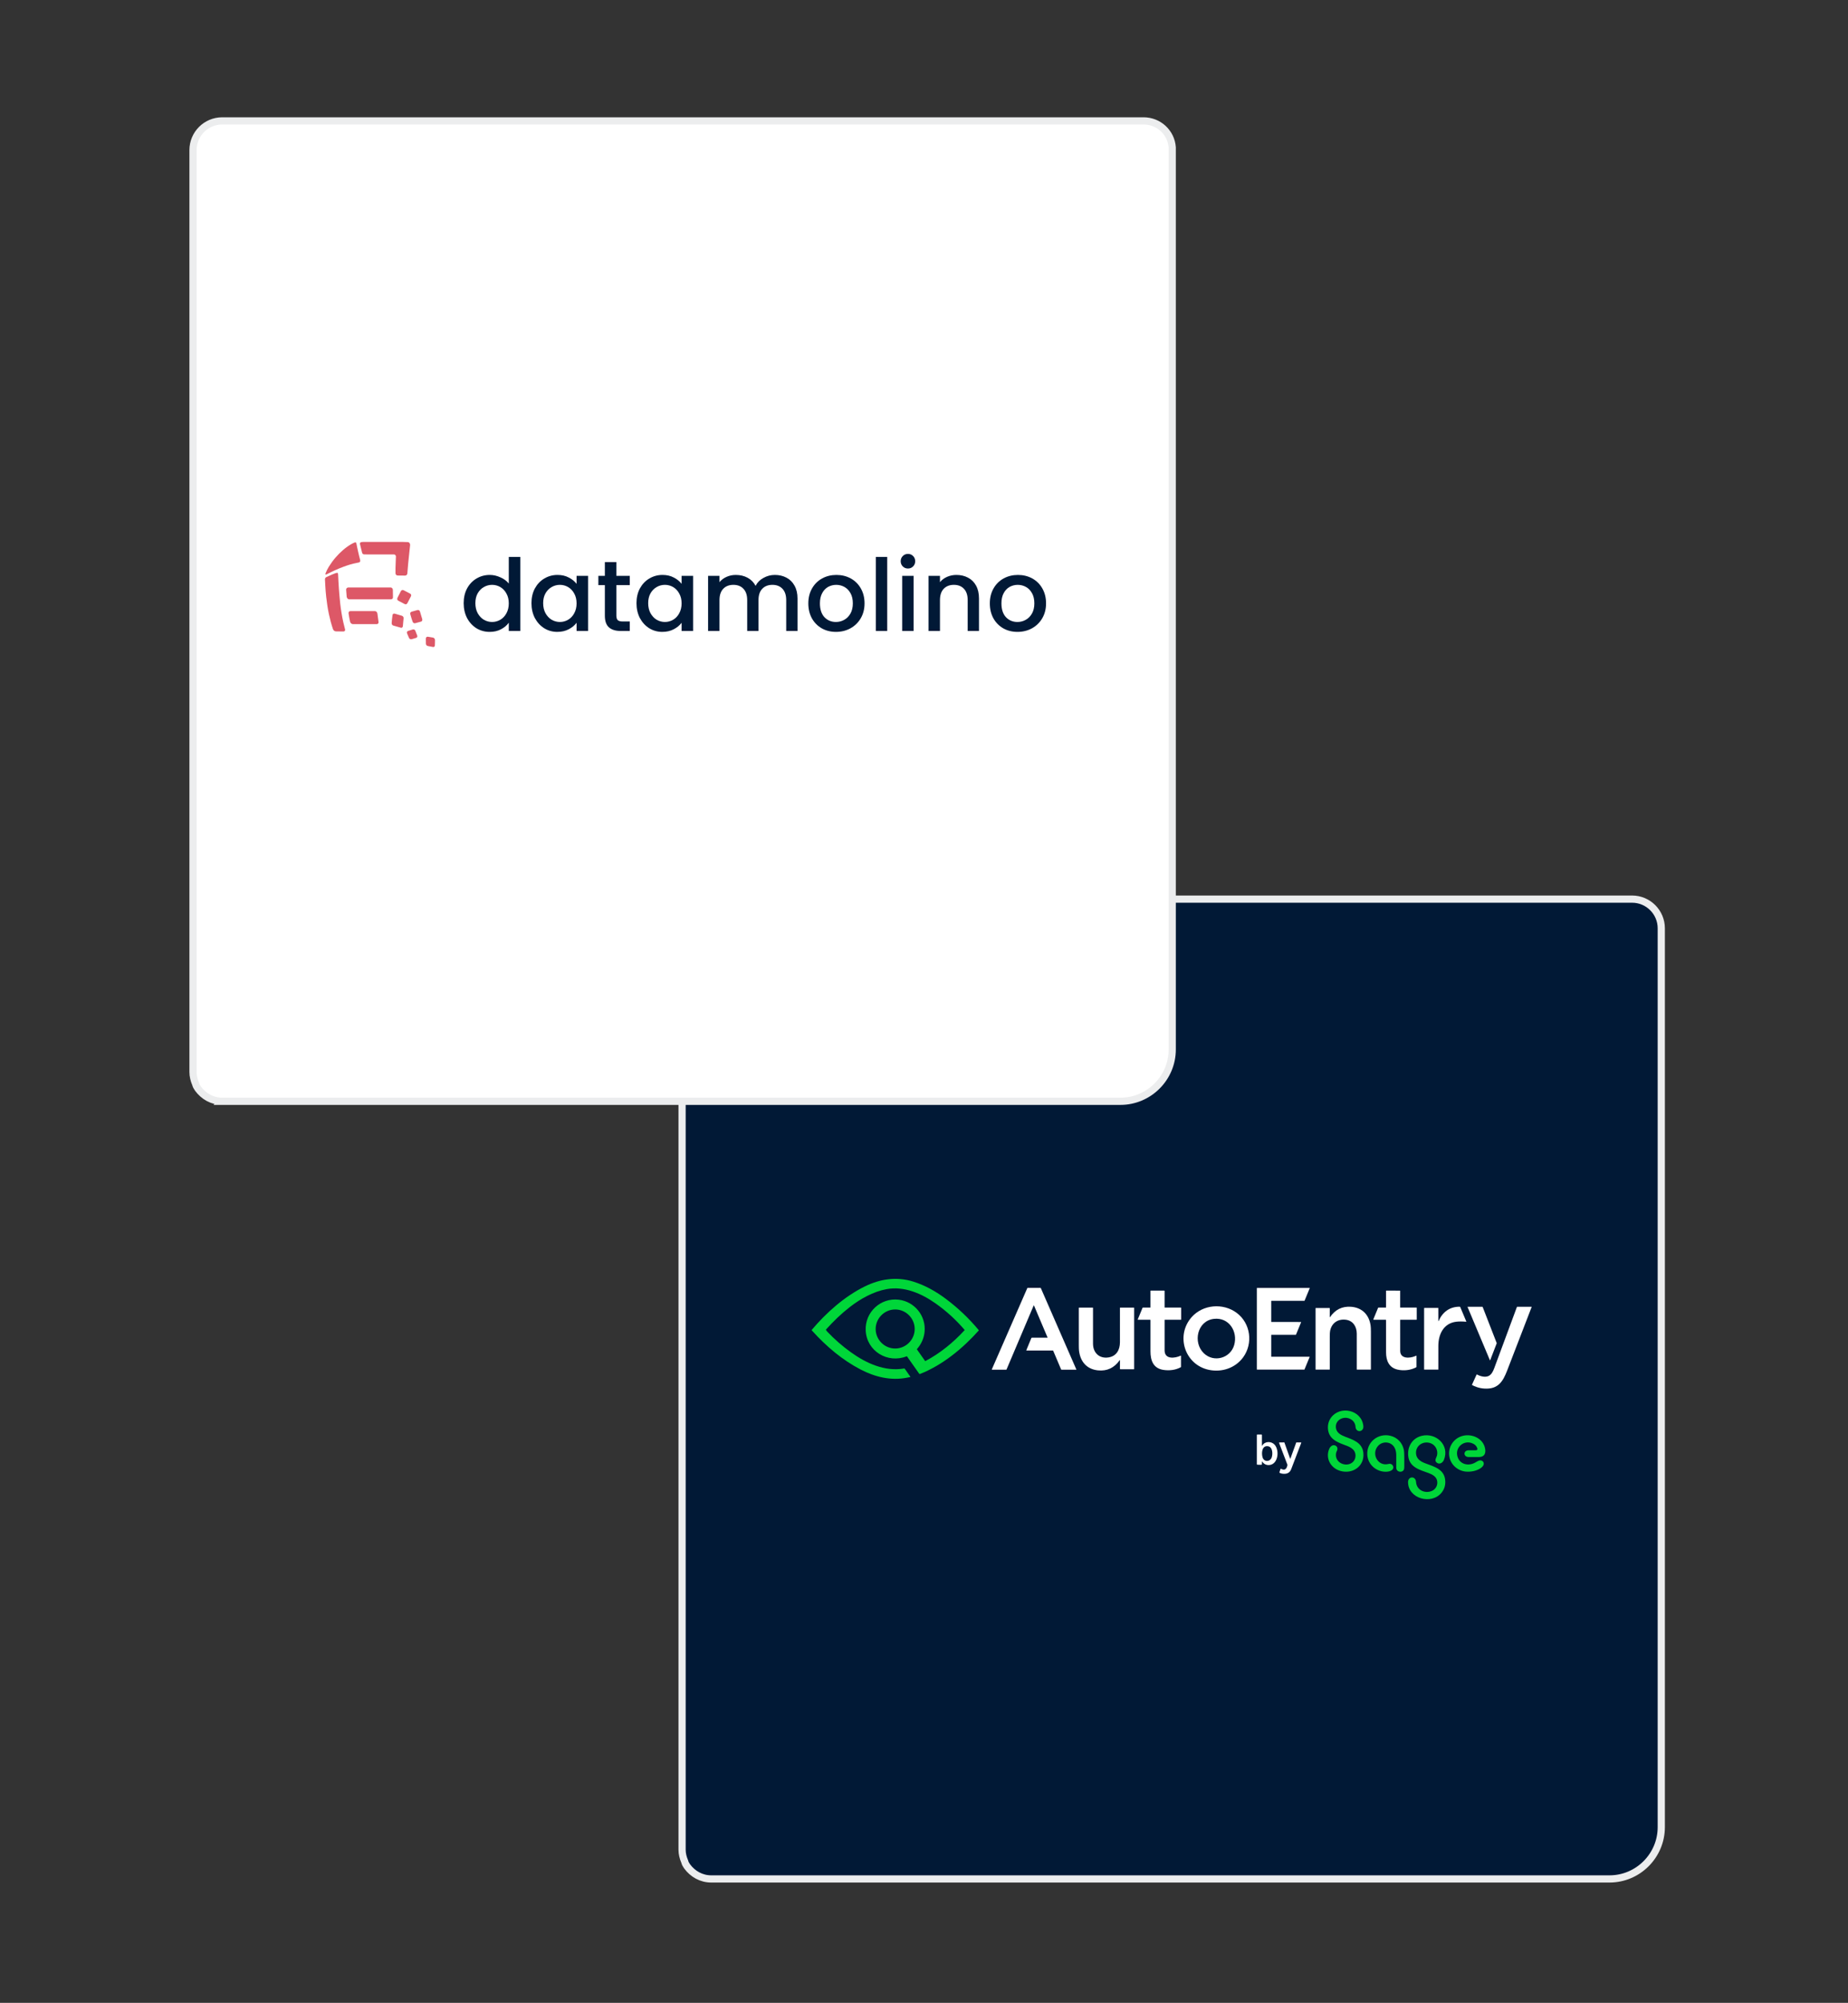 <?xml version="1.0" encoding="UTF-8"?>
<svg xmlns="http://www.w3.org/2000/svg" xmlns:xlink="http://www.w3.org/1999/xlink" xmlns:serif="http://www.serif.com/" width="385" height="417" viewBox="0 0 385 417" version="1.1" xml:space="preserve" style="fill-rule:evenodd;clip-rule:evenodd;">
    <rect x="0" y="0" width="385" height="417" fill="#333333" stroke="none"/>
    <path d="M142.667,387.646l-0.015,-0.059l-0.024,-0.055c-0.321,-0.75 -0.528,-1.591 -0.528,-2.413l-0,-191.839c-0,-3.354 2.726,-6.08 6.08,-6.08l191.839,0c3.355,0 6.081,2.726 6.081,6.08l0,187.129c0,5.945 -4.846,10.791 -10.791,10.791l-187.129,-0c-2.082,-0 -3.866,-1.035 -5.038,-2.624c-0.235,-0.355 -0.394,-0.606 -0.475,-0.93Z" style="fill:#011936;fill-rule:nonzero;stroke:#ecedee;stroke-width:1.5px;"></path>
    <path d="M215.391,271.804c-0.02,-0.016 -0.035,-0.013 -0.045,0.011l-5.651,13.316c-0.011,0.026 -0.035,0.043 -0.064,0.043l-2.951,0.001c-0.053,-0 -0.068,-0.024 -0.048,-0.072l7.383,-16.902c0.016,-0.035 0.05,-0.058 0.089,-0.058l2.676,0.003c0.027,-0 0.046,0.013 0.057,0.038l7.41,16.965c0.002,0.002 0.002,0.006 0.002,0.008c-0,0.01 -0.008,0.018 -0.018,0.018l-3.09,-0.001c-0.034,-0 -0.064,-0.02 -0.076,-0.05l-1.66,-3.917c-0.006,-0.016 -0.019,-0.023 -0.035,-0.023l-5.497,0.001c-0.03,-0 -0.054,-0.025 -0.054,-0.055c-0,-0.007 0.001,-0.015 0.004,-0.022l1.034,-2.508c0.02,-0.049 0.069,-0.082 0.123,-0.082l3.236,0c0.016,0 0.029,-0.012 0.029,-0.029c0,-0.004 0,-0.008 -0.002,-0.012c-0.932,-2.194 -1.866,-4.393 -2.798,-6.593c-0.015,-0.037 -0.033,-0.064 -0.054,-0.08Z" style="fill:#fff;fill-rule:nonzero;"></path>
    <path d="M264.84,277.947l-0,4.49c-0,0.021 0.016,0.038 0.037,0.038l7.925,0.006c0.021,0.002 0.038,0.018 0.038,0.038c-0,0.006 -0.001,0.01 -0.003,0.015l-1.071,2.601c-0.006,0.014 -0.02,0.023 -0.035,0.023l-9.85,-0.001c-0.021,-0 -0.038,-0.018 -0.038,-0.038l-0,-16.931c-0,-0.02 0.017,-0.038 0.038,-0.038l10.945,0.003c0.021,-0 0.038,0.016 0.038,0.037c0,0.006 -0.001,0.01 -0.003,0.015l-1.079,2.608c-0.007,0.013 -0.02,0.022 -0.036,0.022l-6.869,-0c-0.021,-0 -0.037,0.018 -0.037,0.038l-0,4.332c-0,0.021 0.016,0.038 0.037,0.038l6.154,0.001c0.021,-0 0.038,0.016 0.038,0.037c-0,0.006 -0.002,0.01 -0.004,0.015l-1.069,2.59c-0.005,0.014 -0.019,0.023 -0.034,0.023l-5.085,0c-0.021,0 -0.037,0.017 -0.037,0.038Z" style="fill:#fff;fill-rule:nonzero;"></path>
    <path d="M242.629,274.806c-0.008,3.314 -0.009,5.435 -0.003,6.361c0.015,1.943 2.197,1.627 3.341,1.09c0.049,-0.023 0.073,-0.008 0.073,0.046l-0,2.26c-0,0.045 -0.026,0.088 -0.066,0.11c-1.108,0.604 -2.438,0.733 -3.642,0.538c-2.088,-0.336 -2.648,-1.984 -2.65,-3.855c-0.002,-2.169 -0.002,-4.335 -0,-6.496c-0,-0.047 -0.04,-0.087 -0.088,-0.087l-2.529,-0c-0.021,-0 -0.039,-0.018 -0.039,-0.04c0,-0.005 0.001,-0.01 0.003,-0.015l1.008,-2.443c0.008,-0.019 0.023,-0.029 0.043,-0.029l1.566,-0c0.019,-0 0.035,-0.016 0.035,-0.035l-0,-3.432c-0,-0.038 0.031,-0.07 0.07,-0.07l2.785,0c0.049,0 0.089,0.041 0.089,0.09l0,3.412c0,0.019 0.016,0.035 0.035,0.035l3.363,-0c0.029,-0 0.052,0.024 0.052,0.052l0,2.431c0,0.025 -0.02,0.044 -0.043,0.044l-3.37,-0c-0.022,-0 -0.033,0.011 -0.033,0.033Z" style="fill:#fff;fill-rule:nonzero;"></path>
    <path d="M288.656,274.773l-2.486,-0c-0.06,-0 -0.078,-0.028 -0.056,-0.083l0.989,-2.403c0.01,-0.024 0.034,-0.041 0.061,-0.041l1.527,-0c0.038,-0 0.069,-0.031 0.069,-0.069l0.002,-3.408c-0,-0.041 0.02,-0.062 0.061,-0.062l2.836,0.011c0.031,0 0.047,0.017 0.047,0.049l-0.002,3.457c0,0.012 0.01,0.022 0.022,0.022l3.386,-0c0.028,-0 0.042,0.014 0.042,0.043l0.002,2.438c0,0.024 -0.021,0.046 -0.046,0.046l-3.369,-0c-0.019,-0 -0.034,0.015 -0.034,0.033c-0.004,2.144 -0.003,4.293 0.003,6.448c0.004,1.712 1.999,1.557 3.049,1.121c0.131,-0.055 0.233,-0.095 0.307,-0.119c0.025,-0.009 0.037,-0 0.037,0.025l0,2.3c0,0.039 -0.022,0.077 -0.057,0.096c-1.154,0.619 -2.617,0.77 -3.881,0.482c-1.808,-0.411 -2.401,-1.895 -2.402,-3.586c-0.003,-2.223 -0.003,-4.455 -0.001,-6.695c-0,-0.07 -0.036,-0.105 -0.106,-0.105Z" style="fill:#fff;fill-rule:nonzero;"></path>
    <path d="M251.901,285.217c-5.069,-1.027 -7.032,-7.1 -3.674,-10.948c2.354,-2.696 6.583,-3.034 9.414,-0.926c2.906,2.164 3.456,6.367 1.35,9.254c-1.63,2.23 -4.417,3.161 -7.09,2.62Zm-1.11,-3.47c2.084,2.018 5.552,1.043 6.332,-1.71c0.794,-2.809 -1.083,-5.802 -4.216,-5.447c-3.487,0.396 -4.448,4.899 -2.116,7.157Z" style="fill:#fff;fill-rule:nonzero;"></path>
    <path d="M277.031,274.236c-0,0.003 0.001,0.008 0.002,0.012c0.007,0.011 0.022,0.016 0.036,0.009c0.003,-0.001 0.006,-0.004 0.008,-0.008c1.07,-1.58 2.527,-2.304 4.372,-2.175c2.307,0.161 3.784,1.651 4.098,3.937c0.038,0.28 0.058,0.689 0.059,1.228c0.003,2.631 0.003,5.26 0,7.887c0,0.019 -0.015,0.034 -0.035,0.034l-2.86,-0.004l-0.001,-0c-0.026,-0 -0.048,-0.021 -0.048,-0.048c0.003,-2.47 0.002,-4.949 -0.002,-7.439c-0.003,-1.473 -0.793,-2.735 -2.344,-2.902c-1.64,-0.177 -2.895,0.724 -3.209,2.323c-0.045,0.237 -0.068,0.601 -0.07,1.095c-0.003,2.312 -0.003,4.624 -0.001,6.935c0,0.02 -0.016,0.037 -0.036,0.037l-2.891,-0c-0.019,-0 -0.035,-0.016 -0.035,-0.036l0,-12.735c0,-0.029 0.023,-0.052 0.052,-0.052l2.858,-0c0.03,-0 0.053,0.024 0.053,0.053l-0.006,1.849Z" style="fill:#fff;fill-rule:nonzero;"></path>
    <path d="M299.654,275.053c0.001,0.004 0.002,0.008 0.005,0.013c0.007,0.011 0.023,0.014 0.034,0.007c0.004,-0.003 0.007,-0.007 0.009,-0.012c0.808,-1.863 2.304,-3.022 4.41,-2.997c0.052,0.001 0.088,0.024 0.108,0.072l1.264,3.021c0.001,0.003 0.002,0.007 0.002,0.01c0,0.014 -0.012,0.027 -0.026,0.027l-0.003,-0c-0.791,-0.075 -1.484,-0.076 -2.076,-0.005c-2.637,0.316 -3.717,2.614 -3.727,5.002c-0.005,1.645 -0.005,3.293 -0.002,4.944c-0,0.015 -0.008,0.022 -0.022,0.022l-2.915,0.002c-0.014,0 -0.026,-0.012 -0.026,-0.028l0.001,-12.763c-0,-0.029 0.023,-0.052 0.052,-0.052l2.872,-0c0.019,-0 0.035,0.015 0.035,0.034l0.005,2.703Z" style="fill:#fff;fill-rule:nonzero;"></path>
    <path d="M268.771,303.675c0.004,0.014 0.019,0.023 0.033,0.023c0.016,0 0.029,-0.009 0.033,-0.023l1.203,-3.319c0.009,-0.027 0.027,-0.04 0.056,-0.04l0.921,0.001c0.005,-0 0.009,0.001 0.014,0.001c0.041,0.008 0.068,0.048 0.061,0.09c-0.001,0.005 -0.002,0.008 -0.005,0.012c-0.691,1.836 -1.385,3.653 -2.082,5.453c-0.249,0.644 -0.713,0.971 -1.394,0.982c-0.356,0.006 -0.711,-0.037 -1.016,-0.204c-0.04,-0.022 -0.06,-0.071 -0.045,-0.114l0.22,-0.682c0.001,-0.002 0.002,-0.006 0.003,-0.009c0.019,-0.042 0.07,-0.062 0.113,-0.043c0.003,0.001 0.006,0.003 0.008,0.004c0.801,0.461 1.177,-0.027 1.325,-0.783c0.004,-0.019 0.002,-0.037 -0.005,-0.054l-1.731,-4.531c-0.004,-0.01 -0.007,-0.021 -0.007,-0.032c0,-0.049 0.041,-0.089 0.089,-0.089l0.967,-0.004c0.025,-0.001 0.048,0.014 0.057,0.039l1.182,3.322Z" style="fill:#fff;fill-rule:nonzero;"></path>
    <path d="M310.454,283.207c-0.004,0.01 -0.013,0.017 -0.023,0.017c-0.019,-0 -0.031,-0.008 -0.038,-0.025c-1.55,-3.686 -3.099,-7.375 -4.648,-11.069c-0.002,-0.004 -0.003,-0.01 -0.003,-0.015c-0,-0.024 0.019,-0.042 0.042,-0.042l3.011,-0c0.046,-0 0.087,0.027 0.104,0.071l2.911,7.482c0.007,0.021 0.007,0.042 -0,0.063l-1.356,3.518Z" style="fill:#fff;fill-rule:nonzero;"></path>
    <path d="M306.711,288.386c-0.039,-0.02 -0.055,-0.067 -0.037,-0.107l0.942,-2.073c0.001,-0 0.001,-0.001 0.003,-0.002c0.016,-0.035 0.058,-0.048 0.092,-0.031c0.001,-0 0.002,0.001 0.003,0.002c0.649,0.366 1.641,0.633 2.351,0.335c0.655,-0.274 0.994,-0.997 1.226,-1.624c1.578,-4.257 3.154,-8.509 4.729,-12.759c0.012,-0.033 0.044,-0.054 0.079,-0.054l2.961,-0c0.036,-0 0.047,0.016 0.035,0.05c-1.613,4.183 -3.226,8.365 -4.84,12.546c-0.775,2.01 -1.516,4.181 -4.031,4.421c-1.218,0.117 -2.389,-0.117 -3.513,-0.704Z" style="fill:#fff;fill-rule:nonzero;"></path>
    <path d="M233.325,283.198l0,-0.001c0,-0.013 -0.011,-0.026 -0.024,-0.026c-0.009,0 -0.017,0.005 -0.021,0.012c-1.134,1.613 -2.645,2.324 -4.533,2.133c-2.325,-0.235 -3.676,-1.797 -3.951,-4.095c-0.029,-0.246 -0.043,-0.623 -0.044,-1.131c-0.003,-2.591 -0.005,-5.183 -0.002,-7.774c-0,-0.039 0.031,-0.07 0.07,-0.07l2.839,-0c0.028,-0 0.052,0.024 0.052,0.053c-0,2.48 0.001,4.966 0.001,7.457c-0,1.864 1.272,3.144 3.187,2.87c1.695,-0.243 2.42,-1.578 2.421,-3.166c0.002,-2.382 0.002,-4.77 0.001,-7.161c-0,-0.029 0.024,-0.053 0.053,-0.053l2.875,-0c0.018,-0 0.034,0.017 0.034,0.035l-0,12.754c-0,0.029 -0.023,0.052 -0.052,0.052l-2.824,-0c-0.048,-0 -0.087,-0.04 -0.087,-0.089l0.005,-1.8Z" style="fill:#fff;fill-rule:nonzero;"></path>
    <path d="M262.905,304.338l0,0.507c0,0.068 -0.055,0.122 -0.122,0.122l-0.821,-0.002c-0.066,-0 -0.119,-0.054 -0.119,-0.119l-0,-6.082c-0,-0.048 0.039,-0.087 0.087,-0.087l0.871,-0c0.058,-0 0.104,0.047 0.104,0.104l0,2.213c0,0.013 0.012,0.025 0.026,0.025c0.01,0 0.018,-0.005 0.023,-0.013c0.532,-0.969 1.873,-0.988 2.583,-0.223c0.967,1.041 0.834,3.647 -0.718,4.167c-0.686,0.23 -1.458,-0.002 -1.845,-0.632c-0.003,-0.004 -0.008,-0.009 -0.013,-0.012c-0.018,-0.01 -0.041,-0.005 -0.051,0.013c-0.003,0.006 -0.005,0.012 -0.005,0.019Zm0.136,-0.895c0.322,1.004 1.564,0.938 1.898,-0.004c0.247,-0.7 0.225,-2.155 -0.76,-2.325c-1.315,-0.226 -1.402,1.511 -1.138,2.329Z" style="fill:#fff;fill-rule:nonzero;"></path>
    <path d="M177.041,272.136c-1.801,1.397 -3.416,2.96 -4.937,4.654c-0.034,0.039 -0.04,0.097 -0.012,0.141c0.069,0.113 0.151,0.218 0.247,0.318c1.517,1.598 3.172,3.039 4.964,4.322c3.153,2.26 7.046,4.042 11.016,3.36c0.168,-0.03 0.183,0.063 0.26,0.17c0.363,0.512 0.722,1.023 1.077,1.535c0.006,0.008 0.009,0.017 0.009,0.027c0,0.022 -0.016,0.041 -0.038,0.044c-0.21,0.041 -0.424,0.083 -0.643,0.127c-3.38,0.677 -6.7,-0.139 -9.712,-1.709c-3.793,-1.979 -7.101,-4.774 -10.02,-7.996c-0.059,-0.065 -0.106,-0.121 -0.14,-0.165c-0.017,-0.023 -0.016,-0.053 0.002,-0.074c2.998,-3.554 6.817,-6.967 11.068,-9.054c3.214,-1.577 6.644,-2.077 10.092,-0.998c2.477,0.776 4.75,2.067 6.809,3.611c2.527,1.897 4.796,4.055 6.808,6.472c0.026,0.034 0.025,0.08 -0.002,0.112c-3.332,3.727 -7.509,7.168 -12.195,9.025c-0.144,0.058 -0.178,-0.022 -0.248,-0.122c-0.827,-1.177 -1.653,-2.35 -2.477,-3.518c-0.022,-0.03 -0.062,-0.042 -0.095,-0.028c-3.911,1.556 -8.31,-1.049 -8.52,-5.37c-0.183,-3.817 3.103,-6.876 6.899,-6.415c3.292,0.401 5.722,3.393 5.364,6.728c-0.141,1.318 -0.67,2.503 -1.585,3.553c-0.019,0.021 -0.02,0.043 -0.003,0.065l1.684,2.39c0.022,0.032 0.064,0.042 0.1,0.024c3.053,-1.607 5.817,-3.876 8.141,-6.412c0.018,-0.02 0.019,-0.05 0.001,-0.07c-1.795,-2.103 -3.819,-3.946 -6.072,-5.528c-2.927,-2.057 -6.506,-3.612 -10.15,-2.956c-2.78,0.502 -5.47,2.016 -7.692,3.737Zm13.522,4.565c-0,-2.23 -1.836,-4.066 -4.067,-4.066c-2.231,-0 -4.066,1.836 -4.066,4.066c-0,2.232 1.835,4.067 4.066,4.067c2.231,0 4.067,-1.835 4.067,-4.067Z" style="fill:#00d639;fill-rule:nonzero;"></path>
    <path d="M277.287,295.169c1.869,-2.6 6.394,-1.651 6.74,1.725c0.136,1.32 -1.531,1.436 -1.62,0.22c-0.057,-0.81 -0.456,-1.385 -1.195,-1.725c-1.447,-0.663 -3.261,0.399 -2.855,2.109c0.204,0.853 1.017,1.293 1.783,1.59c1.716,0.666 3.67,1.242 3.892,3.405c0.288,2.801 -2.272,4.508 -4.836,3.745c-1.94,-0.577 -3.073,-2.543 -2.313,-4.49c0.197,-0.5 0.662,-1.015 1.253,-0.801c0.387,0.142 0.555,0.488 0.476,0.888c-0.038,0.193 -0.202,0.428 -0.247,0.634c-0.109,0.506 -0.051,0.965 0.174,1.377c0.62,1.144 2.384,1.467 3.338,0.522c0.585,-0.578 0.68,-1.545 0.283,-2.228c-0.301,-0.515 -0.947,-0.884 -1.504,-1.093c-1.774,-0.667 -3.829,-1.276 -3.997,-3.56c-0.065,-0.871 0.145,-1.643 0.628,-2.318Z" style="fill:#00d639;fill-rule:nonzero;"></path>
    <path d="M288.704,306.424c-2.003,0.004 -3.718,-1.494 -3.85,-3.511c-0.173,-2.669 2.258,-4.59 4.801,-3.982c1.48,0.355 2.518,1.478 2.814,2.945c0.056,0.28 0.086,0.742 0.088,1.388c0.004,0.701 0.004,1.404 0.002,2.106c-0.002,0.299 -0.033,0.514 -0.096,0.64c-0.284,0.579 -1.222,0.524 -1.491,-0.033c-0.058,-0.121 -0.087,-0.289 -0.087,-0.502c0.004,-1.269 0.004,-2.118 0.001,-2.547c-0.003,-0.587 -0.116,-1.164 -0.432,-1.653c-0.785,-1.218 -2.528,-1.251 -3.43,-0.151c-1.331,1.626 0.02,4.161 2.133,3.701c0.208,-0.046 0.352,-0.065 0.43,-0.057c0.653,0.07 0.946,0.868 0.415,1.298c-0.339,0.274 -0.877,0.357 -1.298,0.358Z" style="fill:#00d639;fill-rule:nonzero;"></path>
    <path d="M297.627,306.698c-1.863,-0.677 -4.032,-1.199 -4.253,-3.61c-0.181,-1.967 0.91,-3.709 2.887,-4.157c2.94,-0.665 5.802,1.972 4.554,5.023c-0.23,0.564 -0.865,1.022 -1.454,0.605c-0.649,-0.46 -0.077,-1.075 0.03,-1.588c0.219,-1.063 -0.357,-2.134 -1.36,-2.493c-1.534,-0.55 -3.172,0.505 -3.022,2.202c0.093,1.067 0.962,1.628 1.908,1.983c1.924,0.718 4.116,1.247 4.186,3.797c0.026,0.878 -0.24,1.658 -0.793,2.338c-2.08,2.557 -6.983,1.255 -6.964,-2.24c0.007,-1.217 1.586,-1.303 1.666,0c0.101,1.658 1.801,2.471 3.259,1.876c0.89,-0.364 1.341,-1.306 1.112,-2.215c-0.206,-0.813 -1.008,-1.249 -1.756,-1.521Z" style="fill:#00d639;fill-rule:nonzero;"></path>
    <path d="M305.256,306.379c-1.771,-0.229 -3.183,-1.626 -3.349,-3.402c-0.163,-1.762 0.888,-3.386 2.565,-3.948c1.86,-0.624 4.25,0.23 4.844,2.241c0.301,1.02 0.147,2.043 -1.152,2.087c-0.385,0.013 -1.121,0.014 -2.205,0.002c-1.132,-0.012 -1.16,-1.399 0.027,-1.404c0.493,-0.002 0.985,-0.004 1.477,-0.004c0.21,0 0.384,-0.101 0.327,-0.331c-0.157,-0.619 -0.648,-0.994 -1.254,-1.189c-1.671,-0.536 -3.307,0.905 -2.944,2.634c0.363,1.73 2.145,2.269 3.621,1.515c0.348,-0.177 0.778,-0.522 1.176,-0.52c0.422,0.001 0.765,0.307 0.724,0.743c-0.078,0.811 -1.43,1.345 -2.128,1.487c-0.621,0.128 -1.198,0.157 -1.729,0.089Z" style="fill:#00d639;fill-rule:nonzero;"></path>
    <path d="M46.295,229.293c-2.084,0 -3.869,-1.036 -5.041,-2.626c-0.236,-0.355 -0.395,-0.606 -0.476,-0.93l-0.015,-0.059l-0.024,-0.055c-0.321,-0.751 -0.528,-1.593 -0.528,-2.415l-0,-191.954c-0,-3.356 2.728,-6.084 6.084,-6.084l191.954,-0c3.139,-0 5.746,2.398 5.967,5.521l-0,187.804c-0,5.949 -4.849,10.798 -10.798,10.798l-187.123,0Z" style="fill:#fff;fill-rule:nonzero;stroke:#ecedee;stroke-width:1.5px;"></path>
    <path d="M75.434,115.065c0.052,0.233 0.235,0.352 0.407,0.359c0.181,0.007 0.544,0.01 0.544,0.01l4.921,0c-0,0 0.477,-0.002 0.716,0c0.293,0.003 0.467,0.184 0.463,0.483c-0.001,0.083 -0.014,0.165 -0.017,0.249c-0.033,0.717 -0.056,1.434 -0.074,2.153c-0,0.342 0.002,0.684 -0,1.025c-0.003,0.263 0.193,0.486 0.472,0.481c0.503,-0.008 1.006,0.01 1.509,0.015c0.26,0.002 0.46,-0.172 0.488,-0.435c0.029,-0.264 0.05,-0.53 0.067,-0.797c0.056,-0.845 0.147,-1.685 0.236,-2.526c0.09,-0.851 0.183,-1.7 0.27,-2.549c0.002,-0.021 0.003,-0.042 0.003,-0.062c0.009,-0.309 -0.157,-0.573 -0.466,-0.604c-0.162,-0.018 -1.119,-0.038 -1.119,-0.038l-7.558,-0c-0,-0 -0.662,0.006 -0.691,0.005c-0.024,-0.001 -0.245,0.013 -0.326,0.033c-0.247,0.065 -0.335,0.201 -0.274,0.449c0.143,0.584 0.298,1.162 0.429,1.749Zm-3.918,14.48c-0.278,-1.262 -0.481,-2.538 -0.632,-3.822c-0.071,-0.617 -0.135,-1.235 -0.18,-1.854c-0.065,-0.89 -0.147,-1.779 -0.188,-2.671c-0.023,-0.503 -0.05,-1.07 -0.079,-1.575c-0.006,-0.092 -0.011,-0.184 -0.047,-0.269c-0.027,-0.067 -0.069,-0.094 -0.144,-0.09c-0.133,0.009 -0.259,0.045 -0.383,0.087c-0.618,0.219 -1.226,0.53 -1.83,0.785c-0.257,0.108 -0.341,0.3 -0.329,0.541c0.02,0.415 0.043,0.832 0.064,1.248c0.039,0.775 0.104,1.548 0.189,2.32c0.132,1.2 0.308,2.396 0.557,3.58c0.224,1.061 0.501,2.107 0.847,3.136c0.107,0.321 0.352,0.497 0.69,0.499c0.243,0.003 0.486,0.002 0.728,0.002l0,0.007c0.274,0 0.545,0.002 0.817,0c0.18,-0.003 0.289,-0.117 0.304,-0.297c0.007,-0.083 -0.018,-0.157 -0.036,-0.234c-0.12,-0.463 -0.246,-0.924 -0.348,-1.393Zm10.352,-5.175c-0.002,-0.516 -0.009,-1.034 -0.021,-1.552c-0.007,-0.244 -0.195,-0.494 -0.437,-0.498c-0.337,-0.007 -0.675,0.003 -1.013,0c-1.133,-0.013 -2.266,0.013 -3.4,0c-0,-0.003 -0,0.003 -0,0l-0.865,0c-0.882,-0.002 -1.765,0.003 -2.647,0c-0.309,-0.002 -0.618,-0.004 -0.927,0c-0.261,0.003 -0.46,0.205 -0.446,0.453c0.032,0.487 0.067,0.974 0.11,1.46c0.022,0.254 0.234,0.539 0.484,0.547c0.044,0.001 0.098,0.002 0.155,0.002l0.005,0c0.212,0.003 0.47,-0.002 0.47,-0.002c0.252,0.001 0.506,0.001 0.759,0l3.309,0c0.184,0.003 0.367,0.002 0.55,0l0.625,0c0.956,0.021 1.912,-0.012 2.869,0c0.241,0.002 0.42,-0.164 0.42,-0.41Zm-13.884,-4.768c0.033,-0.01 0.065,-0.028 0.095,-0.044c1.144,-0.584 2.305,-1.127 3.511,-1.57c0.896,-0.328 1.8,-0.62 2.74,-0.787c0.158,-0.027 0.319,-0.058 0.474,-0.105c0.173,-0.051 0.247,-0.168 0.243,-0.39c-0.004,-0.031 -0.012,-0.102 -0.029,-0.17c-0.143,-0.554 -0.293,-1.107 -0.408,-1.667c-0.122,-0.603 -0.25,-1.089 -0.36,-1.708c-0.036,-0.205 -0.162,-0.301 -0.354,-0.218c-0.283,0.12 -0.456,0.192 -0.723,0.349c-1.241,0.726 -2.295,1.677 -3.241,2.759c-0.531,0.606 -0.997,1.261 -1.427,1.944c-0.283,0.451 -0.511,0.93 -0.703,1.429c-0.025,0.062 -0.033,0.117 0.022,0.168c0.053,0.05 0.106,0.028 0.16,0.01Zm10.644,8.153c-0.039,-0.284 -0.251,-0.523 -0.537,-0.523c-0.431,-0.001 -0.833,-0.001 -1.237,-0.001c-0.396,0 -0.793,0 -1.19,0.001c-0.029,-0.001 -0.052,0 -0.106,0l-2.508,0c-0.316,0 -0.473,0.18 -0.429,0.494c0.081,0.559 0.183,1.117 0.3,1.671c0.061,0.288 0.293,0.546 0.584,0.549c1.656,0.022 3.311,-0.029 4.967,0c0.262,0.005 0.42,-0.186 0.387,-0.444c-0.072,-0.582 -0.15,-1.165 -0.231,-1.747Zm5.099,0.448c-0.493,-0.15 -0.987,-0.293 -1.482,-0.434c-0.245,-0.069 -0.442,0.059 -0.476,0.315c-0.072,0.537 -0.132,1.075 -0.171,1.615c-0.009,0.194 0.06,0.366 0.192,0.47c0.022,0.017 0.045,0.032 0.07,0.044c0.025,0.014 0.053,0.025 0.081,0.034c0.525,0.157 1.053,0.304 1.581,0.448c0.151,0.043 0.302,-0.039 0.368,-0.183c0.037,-0.08 0.039,-0.168 0.05,-0.255c0.055,-0.5 0.074,-1.005 0.14,-1.504c0.033,-0.243 -0.117,-0.48 -0.353,-0.55Zm1.138,-2.614c0.237,-0.467 0.471,-0.935 0.726,-1.392c0.045,-0.078 0.07,-0.16 0.068,-0.251c-0.004,-0.156 -0.073,-0.274 -0.208,-0.345c-0.455,-0.242 -0.912,-0.483 -1.371,-0.718c-0.206,-0.105 -0.456,-0.015 -0.563,0.191c-0.233,0.454 -0.465,0.909 -0.696,1.365c-0.145,0.288 -0.07,0.515 0.214,0.663c0.424,0.222 0.85,0.444 1.273,0.665c0.211,0.112 0.449,0.037 0.557,-0.178Zm2.634,1.755c-0.091,-0.289 -0.292,-0.397 -0.573,-0.316c-0.385,0.108 -0.77,0.215 -1.155,0.325c-0.255,0.073 -0.362,0.265 -0.293,0.528c0.047,0.173 0.099,0.344 0.15,0.515c0.109,0.359 0.208,0.721 0.346,1.07c0.098,0.245 0.309,0.348 0.558,0.279c0.382,-0.104 0.764,-0.206 1.145,-0.313c0.217,-0.061 0.299,-0.171 0.304,-0.436c-0.007,-0.137 -0.08,-0.299 -0.128,-0.466c-0.118,-0.395 -0.232,-0.791 -0.354,-1.186Zm-0.964,3.993c-0.093,-0.244 -0.331,-0.344 -0.579,-0.268c-0.311,0.097 -0.622,0.194 -0.933,0.293c-0.19,0.06 -0.287,0.235 -0.241,0.432c0.011,0.048 0.028,0.095 0.049,0.141c0.166,0.38 0.196,0.483 0.367,0.863c0.114,0.254 0.343,0.357 0.61,0.278c0.297,-0.089 0.593,-0.179 0.888,-0.27c0.162,-0.048 0.252,-0.172 0.249,-0.366c-0.001,-0.042 -0.013,-0.104 -0.039,-0.16c-0.176,-0.405 -0.213,-0.531 -0.371,-0.943Zm4.086,1.916c-0.017,-0.258 -0.187,-0.46 -0.408,-0.503c-0.319,-0.06 -0.716,-0.119 -1.037,-0.176c-0.27,-0.047 -0.447,0.101 -0.456,0.383c-0.003,0.172 0,0.341 0,0.513l0.007,0c-0,0.174 -0.003,0.35 0.001,0.525c0.006,0.256 0.154,0.452 0.397,0.504c0.363,0.077 0.728,0.146 1.095,0.207c0.209,0.036 0.384,-0.124 0.377,-0.34c-0.011,-0.372 0.049,-0.742 0.024,-1.113Z" style="fill:#dd5867;"></path>
    <path d="M96.598,125.58c-0,-1.153 0.236,-2.174 0.708,-3.064c0.487,-0.889 1.139,-1.577 1.959,-2.063c0.834,-0.5 1.758,-0.75 2.772,-0.75c0.75,0 1.487,0.167 2.209,0.5c0.737,0.32 1.32,0.75 1.751,1.292l-0,-5.543l2.396,0l-0,15.422l-2.396,0l-0,-1.73c-0.389,0.556 -0.931,1.014 -1.626,1.375c-0.681,0.362 -1.466,0.542 -2.355,0.542c-1,0 -1.917,-0.25 -2.751,-0.75c-0.82,-0.514 -1.472,-1.223 -1.959,-2.126c-0.472,-0.917 -0.708,-1.952 -0.708,-3.105Zm9.399,0.042c0,-0.792 -0.167,-1.48 -0.5,-2.064c-0.32,-0.583 -0.744,-1.028 -1.272,-1.333c-0.528,-0.306 -1.097,-0.459 -1.709,-0.459c-0.611,0 -1.181,0.153 -1.709,0.459c-0.528,0.291 -0.958,0.729 -1.292,1.313c-0.319,0.569 -0.479,1.25 -0.479,2.042c0,0.792 0.16,1.487 0.479,2.084c0.334,0.597 0.764,1.056 1.292,1.375c0.542,0.306 1.112,0.459 1.709,0.459c0.612,0 1.181,-0.153 1.709,-0.459c0.528,-0.305 0.952,-0.75 1.272,-1.333c0.333,-0.598 0.5,-1.292 0.5,-2.084Z" style="fill:#011936;fill-rule:nonzero;"></path>
    <path d="M110.722,125.58c-0,-1.153 0.236,-2.174 0.709,-3.064c0.486,-0.889 1.139,-1.577 1.959,-2.063c0.833,-0.5 1.75,-0.75 2.751,-0.75c0.903,0 1.688,0.181 2.355,0.542c0.68,0.347 1.222,0.785 1.625,1.313l-0,-1.668l2.397,0l-0,11.484l-2.397,0l-0,-1.709c-0.403,0.542 -0.952,0.993 -1.646,1.354c-0.695,0.362 -1.487,0.542 -2.376,0.542c-0.987,0 -1.89,-0.25 -2.709,-0.75c-0.82,-0.514 -1.473,-1.223 -1.959,-2.126c-0.473,-0.917 -0.709,-1.952 -0.709,-3.105Zm9.399,0.042c-0,-0.792 -0.167,-1.48 -0.5,-2.064c-0.32,-0.583 -0.743,-1.028 -1.271,-1.333c-0.528,-0.306 -1.098,-0.459 -1.709,-0.459c-0.612,0 -1.181,0.153 -1.709,0.459c-0.528,0.291 -0.959,0.729 -1.292,1.313c-0.32,0.569 -0.48,1.25 -0.48,2.042c0,0.792 0.16,1.487 0.48,2.084c0.333,0.597 0.764,1.056 1.292,1.375c0.542,0.306 1.111,0.459 1.709,0.459c0.611,0 1.181,-0.153 1.709,-0.459c0.528,-0.305 0.951,-0.75 1.271,-1.333c0.333,-0.598 0.5,-1.292 0.5,-2.084Z" style="fill:#011936;fill-rule:nonzero;"></path>
    <path d="M128.41,121.829l0,6.356c0,0.431 0.097,0.743 0.292,0.938c0.208,0.18 0.556,0.271 1.042,0.271l1.459,0l0,1.98l-1.876,0c-1.07,0 -1.889,-0.25 -2.459,-0.751c-0.57,-0.5 -0.855,-1.313 -0.855,-2.438l0,-6.356l-1.354,0l0,-1.939l1.354,0l0,-2.855l2.397,0l0,2.855l2.793,0l0,1.939l-2.793,0Z" style="fill:#011936;fill-rule:nonzero;"></path>
    <path d="M132.601,125.58c0,-1.153 0.236,-2.174 0.708,-3.064c0.486,-0.889 1.139,-1.577 1.959,-2.063c0.834,-0.5 1.751,-0.75 2.751,-0.75c0.903,0 1.688,0.181 2.355,0.542c0.681,0.347 1.223,0.785 1.626,1.313l0,-1.668l2.396,0l0,11.484l-2.396,0l0,-1.709c-0.403,0.542 -0.952,0.993 -1.647,1.354c-0.694,0.362 -1.486,0.542 -2.376,0.542c-0.986,0 -1.889,-0.25 -2.709,-0.75c-0.82,-0.514 -1.473,-1.223 -1.959,-2.126c-0.472,-0.917 -0.708,-1.952 -0.708,-3.105Zm9.399,0.042c0,-0.792 -0.167,-1.48 -0.501,-2.064c-0.319,-0.583 -0.743,-1.028 -1.271,-1.333c-0.528,-0.306 -1.097,-0.459 -1.709,-0.459c-0.611,0 -1.181,0.153 -1.709,0.459c-0.528,0.291 -0.958,0.729 -1.292,1.313c-0.319,0.569 -0.479,1.25 -0.479,2.042c0,0.792 0.16,1.487 0.479,2.084c0.334,0.597 0.764,1.056 1.292,1.375c0.542,0.306 1.112,0.459 1.709,0.459c0.612,0 1.181,-0.153 1.709,-0.459c0.528,-0.305 0.952,-0.75 1.271,-1.333c0.334,-0.598 0.501,-1.292 0.501,-2.084Z" style="fill:#011936;fill-rule:nonzero;"></path>
    <path d="M161.417,119.703c0.904,0 1.709,0.187 2.418,0.563c0.722,0.375 1.285,0.931 1.688,1.667c0.417,0.736 0.625,1.625 0.625,2.667l0,6.774l-2.355,0l0,-6.419c0,-1.028 -0.257,-1.813 -0.771,-2.355c-0.514,-0.556 -1.216,-0.834 -2.105,-0.834c-0.889,0 -1.598,0.278 -2.125,0.834c-0.515,0.542 -0.772,1.327 -0.772,2.355l-0,6.419l-2.355,0l-0,-6.419c-0,-1.028 -0.257,-1.813 -0.771,-2.355c-0.514,-0.556 -1.215,-0.834 -2.105,-0.834c-0.889,0 -1.597,0.278 -2.125,0.834c-0.514,0.542 -0.771,1.327 -0.771,2.355l-0,6.419l-2.376,0l-0,-11.484l2.376,0l-0,1.313c0.389,-0.472 0.882,-0.84 1.479,-1.104c0.598,-0.264 1.237,-0.396 1.918,-0.396c0.917,0 1.736,0.194 2.459,0.583c0.722,0.389 1.278,0.952 1.667,1.689c0.347,-0.695 0.889,-1.244 1.626,-1.647c0.736,-0.417 1.528,-0.625 2.375,-0.625Z" style="fill:#011936;fill-rule:nonzero;"></path>
    <path d="M174.152,131.561c-1.083,0 -2.063,-0.243 -2.938,-0.729c-0.876,-0.5 -1.563,-1.195 -2.063,-2.084c-0.501,-0.903 -0.751,-1.945 -0.751,-3.126c-0,-1.167 0.257,-2.203 0.771,-3.106c0.514,-0.903 1.216,-1.597 2.105,-2.084c0.89,-0.486 1.883,-0.729 2.981,-0.729c1.097,0 2.091,0.243 2.98,0.729c0.889,0.487 1.591,1.181 2.105,2.084c0.514,0.903 0.771,1.939 0.771,3.106c0,1.167 -0.264,2.202 -0.792,3.105c-0.528,0.903 -1.251,1.605 -2.168,2.105c-0.903,0.486 -1.903,0.729 -3.001,0.729Zm0,-2.063c0.612,0 1.181,-0.146 1.709,-0.438c0.542,-0.291 0.98,-0.729 1.313,-1.313c0.334,-0.583 0.5,-1.292 0.5,-2.125c0,-0.834 -0.159,-1.536 -0.479,-2.105c-0.32,-0.584 -0.743,-1.021 -1.271,-1.313c-0.528,-0.292 -1.098,-0.438 -1.709,-0.438c-0.611,0 -1.181,0.146 -1.709,0.438c-0.514,0.292 -0.924,0.729 -1.23,1.313c-0.305,0.569 -0.458,1.271 -0.458,2.105c0,1.236 0.312,2.195 0.938,2.876c0.639,0.667 1.438,1 2.396,1Z" style="fill:#011936;fill-rule:nonzero;"></path>
    <rect x="182.461" y="115.952" width="2.376" height="15.422" style="fill:#011936;fill-rule:nonzero;"></rect>
    <path d="M189.165,118.369c-0.431,0 -0.792,-0.146 -1.084,-0.438c-0.291,-0.291 -0.437,-0.653 -0.437,-1.083c0,-0.431 0.146,-0.792 0.437,-1.084c0.292,-0.292 0.653,-0.438 1.084,-0.438c0.417,0 0.771,0.146 1.063,0.438c0.292,0.292 0.438,0.653 0.438,1.084c0,0.43 -0.146,0.792 -0.438,1.083c-0.292,0.292 -0.646,0.438 -1.063,0.438Zm1.167,1.521l0,11.484l-2.376,0l0,-11.484l2.376,0Z" style="fill:#011936;fill-rule:nonzero;"></path>
    <path d="M199.245,119.703c0.903,0 1.709,0.187 2.418,0.563c0.722,0.375 1.285,0.931 1.688,1.667c0.403,0.736 0.604,1.625 0.604,2.667l0,6.774l-2.355,0l-0,-6.419c-0,-1.028 -0.257,-1.813 -0.771,-2.355c-0.514,-0.556 -1.216,-0.834 -2.105,-0.834c-0.889,0 -1.598,0.278 -2.126,0.834c-0.514,0.542 -0.771,1.327 -0.771,2.355l-0,6.419l-2.376,0l-0,-11.484l2.376,0l-0,1.313c0.389,-0.472 0.883,-0.84 1.48,-1.104c0.611,-0.264 1.257,-0.396 1.938,-0.396Z" style="fill:#011936;fill-rule:nonzero;"></path>
    <path d="M211.966,131.561c-1.083,0 -2.063,-0.243 -2.938,-0.729c-0.875,-0.5 -1.563,-1.195 -2.063,-2.084c-0.5,-0.903 -0.75,-1.945 -0.75,-3.126c-0,-1.167 0.257,-2.203 0.771,-3.106c0.514,-0.903 1.215,-1.597 2.104,-2.084c0.89,-0.486 1.883,-0.729 2.981,-0.729c1.097,0 2.091,0.243 2.98,0.729c0.889,0.487 1.591,1.181 2.105,2.084c0.514,0.903 0.771,1.939 0.771,3.106c0,1.167 -0.264,2.202 -0.792,3.105c-0.528,0.903 -1.25,1.605 -2.167,2.105c-0.904,0.486 -1.904,0.729 -3.002,0.729Zm0,-2.063c0.612,0 1.181,-0.146 1.709,-0.438c0.542,-0.291 0.98,-0.729 1.313,-1.313c0.334,-0.583 0.501,-1.292 0.501,-2.125c0,-0.834 -0.16,-1.536 -0.48,-2.105c-0.319,-0.584 -0.743,-1.021 -1.271,-1.313c-0.528,-0.292 -1.098,-0.438 -1.709,-0.438c-0.611,0 -1.181,0.146 -1.709,0.438c-0.514,0.292 -0.924,0.729 -1.23,1.313c-0.305,0.569 -0.458,1.271 -0.458,2.105c0,1.236 0.313,2.195 0.938,2.876c0.639,0.667 1.438,1 2.396,1Z" style="fill:#011936;fill-rule:nonzero;"></path>
</svg>
